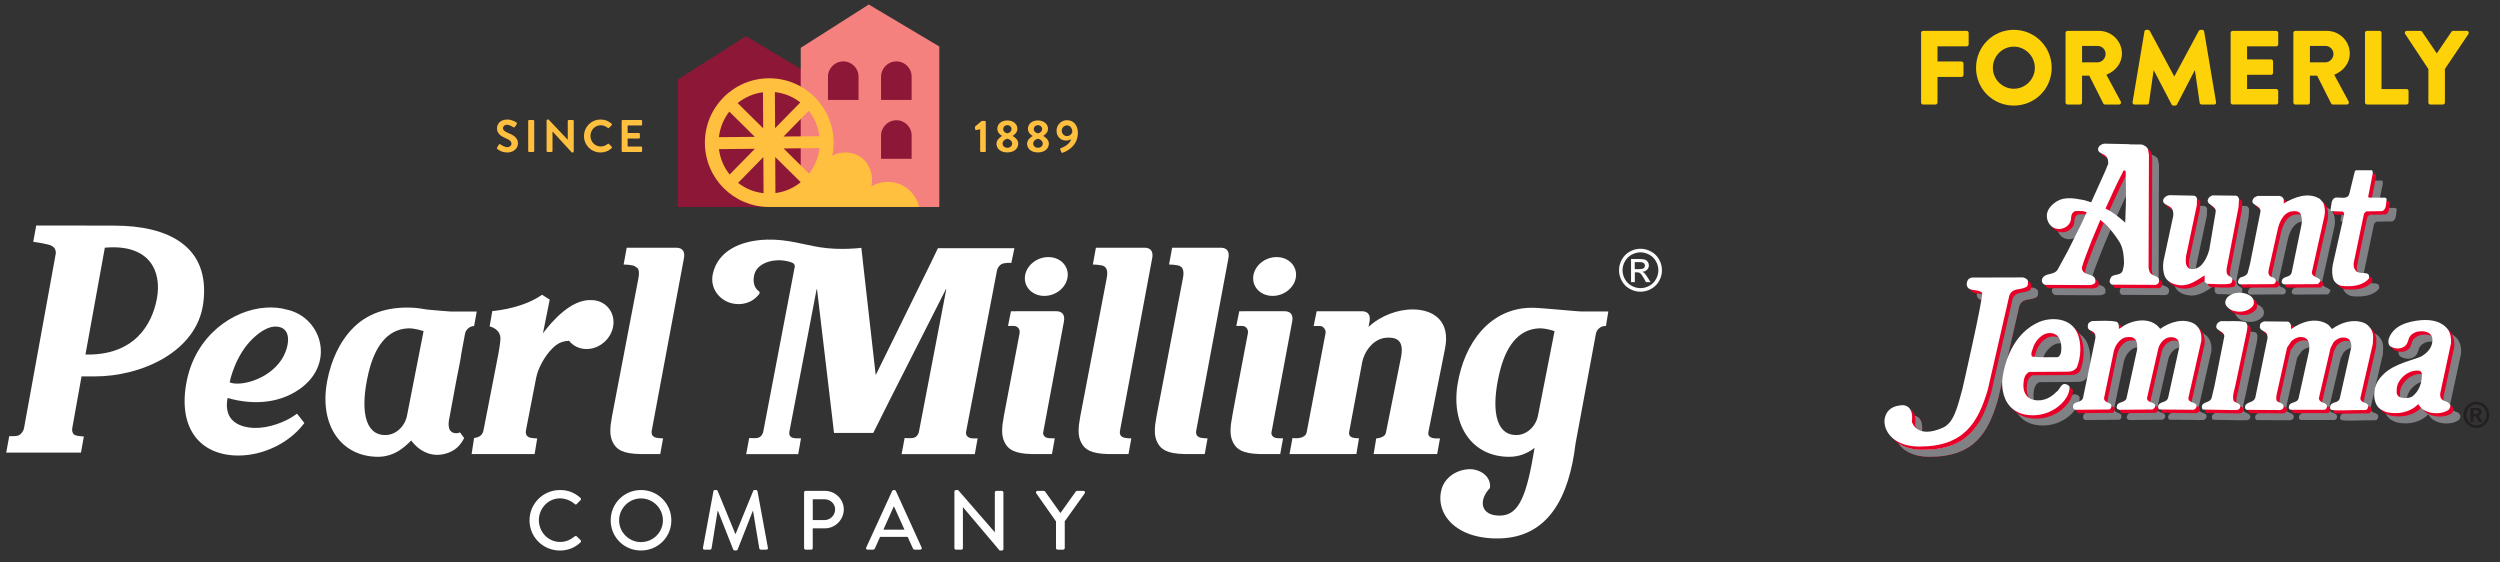 <?xml version="1.0" encoding="UTF-8"?>
<svg id="Layer_1" xmlns="http://www.w3.org/2000/svg" version="1.1" viewBox="0 0 1222.09 274.88">
  <rect x="0" y="0" width="1222.09" height="274.88" fill="#333333" stroke="none"/>
  <!-- Generator: Adobe Illustrator 29.5.0, SVG Export Plug-In . SVG Version: 2.1.0 Build 137)  -->
  <defs>
    <style>
      .st0 {
        fill: #8d1737;
      }

      .st1 {
        fill: #fcfcfc;
      }

      .st2 {
        fill: #fff;
      }

      .st3 {
        fill: #808184;
        mix-blend-mode: multiply;
      }

      .st3, .st4 {
        isolation: isolate;
      }

      .st5 {
        fill: #231f20;
        stroke: #231f20;
        stroke-width: .06px;
      }

      .st6 {
        fill: #e80029;
      }

      .st7 {
        fill: #f5817e;
      }

      .st8 {
        fill: #fed208;
      }

      .st9 {
        fill: #ffbf3f;
      }
    </style>
  </defs>
  <g class="st4">
    <g id="Layer_11">
      <g>
        <g>
          <g>
            <path class="st2" d="M510.5,144.65c5.77,0,10.88-4.25,11.42-9.49s-3.7-9.49-9.47-9.49-10.88,4.25-11.42,9.49,3.7,9.49,9.47,9.49Z"/>
            <path class="st2" d="M55.92,110.28c-6.62,0-36.23-.04-36.23-.04-.03,0-.05.01-.08.02h-1.91l-1.45,7.95s4.02.51,7.39,1.37h.02c2.05.58,3.72,1.58,3.62,4.27l-15.53,85.41c-.27,1.52-1.28,2.84-2.53,3.54-.92.47-3.31.48-4.7.39l-1.48,8.06h36.54l1.41-7.88c-2.23-.16-4.34-.28-5.13-1.29-.51-.73-.73-1.72-.53-2.81l4.52-25.26h6.46c22.85,0,49.98-12.04,53.06-35.84,3.63-28.05-17.48-37.87-43.45-37.87,0,0,0-.02,0-.02ZM76.69,146.01c-2.36,12.57-10.93,27.83-34.92,27.31l9.48-52.24c22.11-1.96,27.92,11.72,25.44,24.93h0Z"/>
            <path class="st2" d="M145.19,202.22c-.14.09-.29.2-.44.31-5.29,3.95-13.79,6.89-20.46,6.65-7.08-.25-15.2-3.26-13.04-14.65,5.25,1.58,18.69,4.51,31.18-1.91,22.77-11.71,15.95-37.41-2.28-41.28-2.94-.84-6.37-1.23-10.37-.95-16.04,1.14-34.13,13.64-38.54,36.06-4.46,22.69,6.38,36.23,25.32,36.23,11.85,0,24.63-5.87,32.01-15.61.08-.1.15-.19.22-.29l-3.6-4.56h0ZM124.24,164.88c3.11-2.82,7.3-5.63,11.26-5.22,7.88.82,5.6,10.88,2.11,16.16-6.63,10.04-20.65,13.25-25.35,11.06,0,0,2.53-13.44,11.98-22.01h0Z"/>
            <path class="st2" d="M220.12,152.26c-.9,0-5.34-.4-10.23-.83-2.41-.21-4.78-.79-7.19-.95-10.94-.73-21.72,1.59-29.76,9.52-7.03,6.93-11.11,16.44-12.95,26.02-.13.67-.25,1.34-.35,2.02-3.16,20.3,7.4,35.26,25.23,35.26,3.23,0,6.43-.88,9.24-2.44,1.4-.77,2.68-1.73,3.91-2.75.26-.22,2.75-2.42,3.01-2.79,0,0,1.73,2.68,4.98,4.73,1.95,1.23,4.44,2.24,7.44,2.3,3.96.08,8.46-1.59,11.01-4.56,1.61-1.88,2.43-3.66,2.43-3.66l-2.04-2.77c-.7.48-2.43.61-3.6.07-.46-.27-.87-.6-1.19-1.01-.92-1.27-.84-3.35-.62-4.85l3.59-19.37,1.85-9.4c.25-1.27.43-2.46.57-3.62l1.88-10.11c.4-2.03,2.37-3.68,4.43-3.68l1.28-7.09h-12.91v-.04h0ZM207.05,161.91l-8.11,41.35c-1.02,5.19-5.6,9.64-10.95,9.4-10.04-.25-11.84-13.18-7.95-29.98,3.09-13.35,9.23-21.54,19.11-22.15.96-.06,3.25-.17,7.91,1.35v.03h-.01Z"/>
            <path class="st2" d="M289.06,146.7c-9.84-.5-19.28,10.36-23.65,16.24l3.31-16.47-3.76-2.39c-8.54,6.07-20.53,7.64-24.31,7.99l-1.3,7.48c.81.19,5.38,1.45,5.28,6.18-.05,2.1-.97,7.01-.97,7.01h.02l-7.36,37.79c-.18.93-.7,1.77-1.39,2.42-.93.73-2.1,1.04-3.18,1.16l-1.21,7.86h30.8l1.27-7.66c-2.12-.15-4.54.04-5.39-1.92-.21-.55-.28-1.17-.15-1.85l5.04-25.91h0c.87-4.47,4.06-10.59,8.1-14.51.08-.07.16-.15.24-.22.29-.27.57-.52.87-.77.17-.14.35-.28.52-.41.08-.06.16-.12.24-.18,1.49-1.07,3.25-1.8,6.09-1.96,1.95,2.47,4.98,4.04,8.55,4.04,6.6,0,12.48-5.35,13.13-11.96.65-6.6-4.18-11.96-10.79-11.96h0Z"/>
            <path class="st2" d="M458.48,121.36l-3.16,6.54h.01l-27.25,55.47-6.28-55.53.02.02-.77-6.71s-10.17,1.34-20.23-.27c-7.99-1.28-15.92-3.99-25.77-3.74-12.97.32-24.1,5.48-26.58,16.69-1.58,7.13,3.28,13.11,9.52,14.5,4.26.95,9.56.07,13.16-4.63.34-.44.22-1.07-.23-1.39-3.21-2.27-2.73-6.62-1.95-8.84,1.97-5.59,11.24-7.84,18.33-5.04.82.33,1.36,1.11,1.2,1.97l-15.42,80.76c-.03.17-.09.32-.14.48-.99,2.58-2.85,2.56-4.69,2.56-.32,0-2.01-.06-2.02-.08l-1.47,7.88h25.43l.52-2.93.35-1.92v-.05l.5-2.83h-2.21c-1.98-.04-3.53-.58-3.54-2.55,0-.19.01-.38.05-.57l13.34-69.81h.18l7.3,61.54c.47,4.08,1.01,8.74,1.01,8.74h19.2l7.86-15.72h0l27.66-54.56h.18l-13.4,69.81c-.03.17-.09.32-.14.49-.99,2.58-2.85,2.56-4.69,2.56-.32,0-2.01-.06-2.15-.08l-1.47,7.88h35.78l1.38-7.72c-1.23-.05-5.33.72-5.71-2.56,0-.19.02-.37.05-.57l15.13-78.97c.25-1.28,1.11-2.4,2.22-3.07,1.75-.87,4.78-.56,4.78-.56l1.5-7.22h-37.39v.03h0Z"/>
            <path class="st2" d="M509.99,211.17l10.14-54.24c.73-5.07-3.49-4.79-4.03-4.79h-19.57s-.02.02-.04.02h-2.3l-1.45,7.18h2.99c.23,0,.43.05.62.09.15.04.31.08.44.15.02,0,.04.02.06.03.18.09.35.19.51.31.02.02.05.04.07.06.13.11.25.22.35.35.06.07.1.14.15.21.09.13.18.25.24.39h0c.28.6.37,1.31.23,2.08l-7.42,38.95c-.06.32-.12.66-.19,1.02-1.11,5.98-1.45,9.83.34,13.33,1.7,3.32,4.53,5.43,13.1,5.65h10l.75-4.2.12-.59v-.05l.51-2.83c-2.19-.15-4.91.4-5.67-2.12-.03-.32-.03-.66.04-1.01h.01Z"/>
            <path class="st2" d="M563.3,125.89c.73-5.07-3.49-4.79-4.03-4.79h-23.55l-1.5,8.2s4.44.09,5.55.9c.11.08.23.17.35.26.88.76,1.51,2.26.9,5.43l-12.92,67.52c-1.05,5.73-1.33,9.49.42,12.91,1.73,3.37,4.64,5.5,13.55,5.65h9.58l1.38-7.66c-2.15-.15-4.49,0-5.4-1.79-.22-.55-.29-1.19-.16-1.87l15.82-84.74v-.02h.01Z"/>
            <path class="st2" d="M600.56,125.89c.73-5.07-3.49-4.79-4.03-4.79h-23.55l-1.5,8.2s4.44.09,5.55.9c.11.08.23.17.35.26.88.76,1.51,2.26.9,5.43l-12.92,67.52c-1.05,5.73-1.33,9.49.42,12.9,1.73,3.38,4.64,5.5,13.56,5.65h9.58l1.38-7.66c-2.15-.15-4.49,0-5.4-1.79-.22-.55-.29-1.19-.16-1.87l15.82-84.74h0Z"/>
            <path class="st2" d="M334.39,125.89c.73-5.07-3.49-4.79-4.03-4.79h-24.01l-1.5,8.2s4.44.09,5.55.9c.43.31.95.7,1.44,1.05.49.9.71,2.32.27,4.64l-12.92,67.52c-1.05,5.73-1.33,9.49.42,12.9,1.73,3.38,4.64,5.5,13.56,5.65h9.58l1.38-7.66c-2.15-.15-4.49,0-5.4-1.79-.22-.55-.29-1.19-.16-1.87l15.82-84.74h0Z"/>
            <path class="st2" d="M622.1,144.65c5.77,0,10.88-4.25,11.42-9.49s-3.7-9.49-9.47-9.49-10.88,4.25-11.42,9.49,3.7,9.49,9.47,9.49Z"/>
            <path class="st2" d="M631.73,156.93c.73-5.07-3.49-4.79-4.03-4.79h-19.57s-.02.02-.04.02h-2.3l-1.45,7.18h2.99c.23,0,.43.05.62.09.15.04.31.08.44.15.02,0,.04.02.06.03.18.09.35.19.51.31.03.02.05.04.07.06.13.11.24.22.35.35.06.07.1.14.15.21.09.13.18.25.24.39h0c.28.6.37,1.31.23,2.08l-5.7,29.91c-.85,4.56-.84,4.58-1.86,10.06-1.11,5.98-1.45,9.83.34,13.33,1.7,3.32,4.53,5.43,13.1,5.65h9.94l.75-4.2.12-.59v-.05l.51-2.83c-2.19-.15-4.91.4-5.67-2.12-.03-.32-.03-.66.04-1.01l10.14-54.24h.02Z"/>
            <path class="st2" d="M706.39,170.33c2.67-13.23-5.39-18.96-15.6-19.07-7.43-.08-15.89,3.04-21.8,8.54l.53-2.86c.73-5.07-3.49-4.79-4.03-4.79h-19.42s-.02.02-.04.02h-2.41l-1.45,7.18h2.99c.3,0,.58.04.82.12h0c1.29.41,1.81,1.71,1.99,2.34.06.38.06.78-.02,1.2l-9.18,48.17c-.09.48-.28.94-.53,1.37-1.77,2.07-5.16,1.68-6.44,1.6l-1.44,7.82h31.03s.08-.02.12-.02h1.54l1.27-7.7c-2.08-.07-4.53-.07-4.86-2.21-.01-.28,0-.57.06-.87l6.41-34.3c.94-4.66,5.24-11.83,12.73-11.83,4.9,0,7.91,2.12,6.02,10.54l-7.13,35.66c-.09.47-.28.92-.52,1.34-1.11,1.26-2.84,1.64-4.29,1.74l-1.26,7.66h28.59s.08-.02.12-.02h2.35l1.38-7.66c-2.17.08-5.34.22-5.74-2.19-.01-.28,0-.56.06-.86l8.16-40.92h-.01Z"/>
            <path class="st2" d="M784.89,159.37s.1-.02.16-.03l1.16-7.07h-13.23c-1.91,0-19.81-1.83-24.05-1.83-20.4,0-33.17,17.05-36.45,37.6-3.16,20.3,7.4,35.26,25.23,35.26,4.61,0,8.69-1.45,12.45-4.35-3.81,23.12-7.5,32.97-16.85,33.1-9.69.14-10.69-7.51-4.97-13.48.71-5.53-4.49-9.08-9.57-9.22-6.36,0-12.56,3.83-14.16,10.09-2.96,11.64,6.89,24.24,28.37,23.76,23.69-.53,34.03-19.79,37.2-46.34l9.98-53.81c.4-2.03,2.37-3.68,4.4-3.68h.33,0ZM751.8,203.25c-1.02,5.19-5.6,9.64-10.95,9.4-10.04-.25-11.84-13.18-7.95-29.98,3.09-13.35,9.23-21.54,19.11-22.15.96-.06,3.25-.17,7.91,1.35l-8.12,41.38h0Z"/>
          </g>
          <g>
            <g>
              <path class="st2" d="M273.75,239.54c4.17,0,7.18,1.4,9.98,3.82.37.33.37.82.04,1.15l-1.82,1.85c-.29.37-.66.37-1.03,0-1.94-1.68-4.58-2.75-7.14-2.75-5.9,0-10.36,4.93-10.36,10.68s4.5,10.64,10.4,10.64c3.01,0,5.12-1.19,7.1-2.71.37-.29.74-.25.99-.04l1.9,1.85c.33.29.25.82-.04,1.11-2.81,2.71-6.35,3.98-10.03,3.98-8.25,0-14.89-6.53-14.89-14.74s6.64-14.83,14.89-14.83h.01Z"/>
              <path class="st2" d="M313.33,239.54c8.25,0,14.85,6.61,14.85,14.83s-6.6,14.74-14.85,14.74-14.81-6.53-14.81-14.74,6.56-14.83,14.81-14.83h0ZM313.33,265c5.9,0,10.73-4.76,10.73-10.64s-4.83-10.72-10.73-10.72-10.69,4.89-10.69,10.72,4.83,10.64,10.69,10.64Z"/>
              <path class="st2" d="M348.72,240.15c.08-.33.41-.62.74-.62h.66c.25,0,.62.2.7.45l8.62,20.98h.17l8.58-20.98c.08-.25.41-.45.7-.45h.66c.33,0,.66.29.74.62l5.08,27.6c.12.58-.17.94-.74.94h-2.68c-.37,0-.7-.29-.78-.58l-3.05-18.36h-.12l-7.43,18.89c-.08.25-.33.45-.7.45h-.74c-.33,0-.62-.21-.7-.45l-7.47-18.89h-.16l-2.97,18.36c-.04.29-.41.58-.74.58h-2.68c-.58,0-.87-.37-.78-.94l5.12-27.6h-.03Z"/>
              <path class="st2" d="M393.05,240.73c0-.41.33-.78.78-.78h9.41c5.07,0,9.24,4.11,9.24,9.08s-4.17,9.24-9.2,9.24h-5.98v9.65c0,.41-.37.78-.78.78h-2.68c-.45,0-.78-.37-.78-.78v-27.19h0ZM403,254.24c2.85,0,5.24-2.3,5.24-5.26,0-2.79-2.39-4.93-5.24-4.93h-5.69v10.19h5.69Z"/>
              <path class="st2" d="M423.45,267.63l12.67-27.64c.12-.25.49-.45.7-.45h.41c.21,0,.58.2.7.45l12.58,27.64c.25.53-.08,1.07-.7,1.07h-2.6c-.5,0-.78-.25-.95-.62l-2.56-5.63h-13.49c-.83,1.89-1.69,3.74-2.52,5.63-.12.29-.45.62-.95.62h-2.6c-.62,0-.95-.53-.7-1.07h.01ZM442.14,258.92l-5.07-11.25h-.21l-5.03,11.25h10.32-.01Z"/>
              <path class="st2" d="M466.55,240.28c0-.41.37-.74.78-.74h1.03l17.91,20.62h.04v-19.42c0-.41.33-.78.78-.78h2.64c.41,0,.78.37.78.78v27.64c0,.41-.37.74-.78.74h-1.07l-17.91-21.19h-.04v20c0,.41-.33.78-.78.78h-2.6c-.41,0-.78-.37-.78-.78v-27.64h0Z"/>
              <path class="st2" d="M516.2,254.86l-9.66-13.72c-.33-.53,0-1.19.66-1.19h3.05c.33,0,.54.21.66.37l7.47,10.47,7.47-10.47c.12-.16.37-.37.66-.37h3.1c.66,0,.99.66.66,1.19l-9.78,13.68v13.1c0,.41-.37.78-.78.78h-2.72c-.45,0-.78-.37-.78-.78v-13.06h0Z"/>
            </g>
            <g>
              <path class="st9" d="M243.01,72.11l.81-1.39c.18-.31.56-.31.76-.16.11.07,1.93,1.39,3.39,1.39,1.17,0,2.04-.76,2.04-1.72,0-1.14-.97-1.92-2.85-2.68-2.11-.85-4.22-2.19-4.22-4.83,0-1.99,1.48-4.29,5.05-4.29,2.29,0,4.04,1.16,4.49,1.5.22.13.29.51.13.74l-.85,1.27c-.18.27-.52.45-.79.27-.18-.11-1.89-1.23-3.12-1.23s-1.98.85-1.98,1.57c0,1.05.83,1.77,2.65,2.5,2.18.87,4.69,2.17,4.69,5.05,0,2.3-2,4.43-5.17,4.43-2.83,0-4.49-1.32-4.94-1.74-.2-.2-.31-.31-.11-.67h.02Z"/>
              <path class="st9" d="M258.2,59.08c0-.22.2-.43.43-.43h2.09c.22,0,.43.2.43.43v14.8c0,.22-.2.42-.43.42h-2.09c-.22,0-.43-.2-.43-.42v-14.8Z"/>
              <path class="st9" d="M267.18,58.83c0-.22.2-.4.43-.4h.56l9.35,9.88h.02v-9.23c0-.22.18-.43.43-.43h2.07c.22,0,.43.2.43.43v15.05c0,.22-.2.4-.43.4h-.54l-9.39-10.26h-.02v9.61c0,.22-.18.42-.43.42h-2.04c-.22,0-.43-.2-.43-.42v-15.05h0Z"/>
              <path class="st9" d="M293.58,58.43c2.27,0,3.91.72,5.44,2.08.2.18.2.45.02.63l-1.37,1.41c-.16.18-.38.18-.56,0-.94-.83-2.2-1.32-3.46-1.32-2.88,0-5.01,2.39-5.01,5.21s2.16,5.17,5.03,5.17c1.35,0,2.49-.51,3.44-1.27.18-.16.43-.13.56,0l1.39,1.43c.18.16.13.45-.02.6-1.53,1.48-3.46,2.17-5.46,2.17-4.49,0-8.11-3.55-8.11-8.03s3.62-8.07,8.11-8.07h0Z"/>
              <path class="st9" d="M303.89,59.08c0-.22.18-.43.43-.43h9.14c.25,0,.43.2.43.43v1.83c0,.22-.18.43-.43.43h-6.65v3.67h5.55c.22,0,.43.2.43.42v1.86c0,.25-.2.42-.43.42h-5.55v3.91h6.65c.25,0,.43.2.43.43v1.83c0,.22-.18.42-.43.42h-9.14c-.25,0-.43-.2-.43-.42v-14.8Z"/>
              <path class="st9" d="M479.14,63.17l-1.98.43c-.2.04-.43-.09-.45-.29l-.13-1.1c-.02-.18.02-.31.11-.4l3.23-2.71h1.57c.22,0,.4.2.4.42v14.35c0,.22-.18.42-.4.42h-1.93c-.25,0-.43-.2-.43-.42v-10.71h.01Z"/>
              <path class="st9" d="M489.83,66.5v-.07c-.92-.49-2.31-1.72-2.31-3.47,0-2.48,2.16-4.09,4.87-4.09s4.96,1.61,4.96,4.09c0,1.7-1.39,2.91-2.31,3.44v.09c1.01.51,2.72,1.81,2.72,3.73,0,2.44-2.07,4.29-5.37,4.29s-5.28-1.86-5.28-4.29c0-1.95,2.09-3.42,2.72-3.73h0ZM492.43,72.25c1.24,0,2.34-.83,2.34-2.06,0-1.01-.83-2.03-2.34-2.37-1.51.34-2.34,1.36-2.34,2.37,0,1.23,1.12,2.06,2.34,2.06ZM494.48,63.08c0-1.07-.92-1.9-2.09-1.9-1.08,0-2,.83-2,1.9,0,1.01.63,1.79,2.04,2.12,1.39-.31,2.04-1.16,2.04-2.12h0Z"/>
              <path class="st9" d="M504.79,66.5v-.07c-.92-.49-2.31-1.72-2.31-3.47,0-2.48,2.16-4.09,4.87-4.09s4.96,1.61,4.96,4.09c0,1.7-1.39,2.91-2.31,3.44v.09c1.01.51,2.72,1.81,2.72,3.73,0,2.44-2.07,4.29-5.37,4.29s-5.28-1.86-5.28-4.29c0-1.95,2.09-3.42,2.72-3.73h0ZM507.4,72.25c1.24,0,2.34-.83,2.34-2.06,0-1.01-.83-2.03-2.34-2.37-1.51.34-2.34,1.36-2.34,2.37,0,1.23,1.12,2.06,2.34,2.06ZM509.44,63.08c0-1.07-.92-1.9-2.09-1.9-1.08,0-2,.83-2,1.9,0,1.01.63,1.79,2.04,2.12,1.39-.31,2.04-1.16,2.04-2.12h0Z"/>
              <path class="st9" d="M518.68,72.38c1.06-.34,4.25-1.83,4.94-4.29-.38.22-1.51.63-2.56.63-2.25,0-4.58-1.65-4.58-4.85,0-2.82,2.31-5.12,5.08-5.12,3.53,0,5.35,2.82,5.35,6.17,0,6.53-5.55,9.12-7.48,9.75-.31.09-.54-.02-.63-.31l-.52-1.32c-.11-.27-.02-.51.4-.65h0ZM524.2,64.58c0-1.52-.81-3.29-2.63-3.29-1.42,0-2.56,1.21-2.56,2.62s1.15,2.62,2.58,2.62,2.36-1.14,2.61-1.94h0Z"/>
            </g>
          </g>
        </g>
        <g>
          <g>
            <polygon class="st0" points="364.62 17.7 331.37 38.86 331.37 101.2 399.1 101.2 399.1 38.22 364.62 17.7"/>
            <polygon class="st7" points="424.69 2.21 391.43 23.37 391.43 101.2 459.17 101.2 459.17 22.73 424.69 2.21"/>
            <g>
              <path class="st0" d="M419.69,48.86h-14.96v-11.27c-.02-4.15,3.31-7.54,7.44-7.58h0c4.13-.04,7.5,3.29,7.52,7.44v11.42h0Z"/>
              <path class="st0" d="M445.64,48.86h-14.96v-11.27c-.02-4.15,3.31-7.54,7.44-7.58h0c4.13-.04,7.5,3.29,7.52,7.44v11.42h0Z"/>
              <path class="st0" d="M445.64,77.62h-14.96v-11.27c-.02-4.15,3.31-7.54,7.44-7.58h0c4.13-.04,7.5,3.29,7.52,7.44v11.42h0Z"/>
            </g>
          </g>
          <path class="st9" d="M449.11,100.35c-.31-1.22-.8-2.4-1.46-3.48-1.92-3.32-5.03-5.96-8.66-7.18-4.29-1.43-9.19-.88-13.09,1.43,1.31-5.06-.63-10.92-4.79-14.06-4-3.02-9.83-3.33-14.26-.99.42-2.05.64-4.17.64-6.35,0-17.38-14.09-31.46-31.46-31.46s-31.46,14.09-31.46,31.46,14.01,31.38,31.32,31.46h73.4c-.05-.28-.1-.57-.17-.85v.02h-.01ZM372.97,45.09l.1,17.63-12.47-12.33c3.48-2.81,7.73-4.7,12.37-5.3ZM356.51,54.56l12.47,12.33-17.55.17c.52-4.67,2.34-8.96,5.08-12.5ZM351.46,72.9l17.55-.17-12.33,12.58c-2.87-3.58-4.66-7.84-5.22-12.4h0ZM360.81,89.39l12.34-12.58.1,17.63c-4.56-.49-8.83-2.22-12.43-5.05,0,0-.01,0-.01,0ZM400.57,66.57l-17.55.17,12.33-12.58c2.87,3.58,4.66,7.85,5.22,12.41ZM378.79,45.02c4.55.49,8.82,2.23,12.43,5.05l-12.33,12.58s-.1-17.63-.1-17.63ZM379.06,94.38l-.1-17.63,12.47,12.33c-3.48,2.81-7.73,4.7-12.37,5.3ZM395.52,84.91l-12.47-12.33,17.55-.17c-.52,4.67-2.34,8.96-5.08,12.5Z"/>
        </g>
      </g>
    </g>
    <g id="Layer_2">
      <g>
        <g>
          <g>
            <path class="st2" d="M932.08,219.77s-3.41-1.01-3.41-3.62,8.25,1.59,11.24,1.74c2.99.14,10.24-.29,14.51-2.9s7.54-5.22,8.96-7.25c1.42-2.03,6.26-.58,6.26-.58,0,0-6.97,8.84-11.24,11.31-4.27,2.46-10.81,3.19-13.94,3.33s-12.37-2.03-12.37-2.03h-.01Z"/>
            <path class="st2" d="M939.65,219.51c-10.83-.05-16.1-5.92-16.42-11.34-.2-3.46,1.79-7.22,6.67-7.84.6-.14,1.14-.21,1.64-.21,1.14,0,2.09.34,2.81,1.01,1.34,1.25,1.84,3.55,1.43,6.65,0,.06,0,.11.01.16.08.29.87,2.91,3.77,4.31,1.16.56,2.5.85,3.98.85,2.32,0,5.04-.7,8.09-2.08,5.07-2.3,6.94-9.15,9.1-17.08l.55-2c.1-.44,10.16-44.29,9.66-47.22-.01-.08-.05-.15-.1-.21-.99-1.07-2.45-1.25-3.87-1.43-2.11-.27-3.41-.53-3.57-2.53,0-.79.28-1.55.81-2.21.5-.36,1.01-.57,1.54-.61,0,0,23.51-.07,24.75-.07.82.26,1.75.55,2.06,1.39v.32c.04.94.07,1.66-.51,2.14-1.02.62-2.2.82-3.34,1.01-2.04.34-4.16.7-5.22,3.4l-10.53,46.06c-5.02,17.02-12.28,27.54-32.99,27.54h-.32,0ZM973.21,191.78h0Z"/>
            <g>
              <path class="st3" d="M1106.43,151.42c.45.96.3,2.28-.2,3.14-2.29,2.84-6.32,3.35-9.71,2.33-1.39-.46-2.79-1.47-3.59-2.84-.55-1.52-.05-2.74.95-3.86,2.29-2.08,5.63-2.54,8.61-1.72,1.49.51,3.24,1.27,3.93,2.94h0Z"/>
              <path class="st3" d="M1060.93,165.77c4.53-3.25,11.1-5.43,16.48-2.59,2.94,1.83,3.93,5.02,3.58,8.52l-6.32,27.9c0,3.04,5.52,1.47,3.58,5.12l-1.09.61-16.58-.15c-.8-.36-.9-1.52-.5-2.18,1.15-1.88,3.93-1.07,4.68-3.5l5.48-24.86c.1-1.32,0-2.59-.85-3.55-.95-1.12-2.29-1.32-3.78-1.22-2.74.3-4.68,2.69-5.53,5.12l-5.63,24.71c.2,2.84,5.13,1.37,3.73,4.67l-.94.81-16.38.15c-.6-.15-1.34-.56-1.19-1.37.2-3.04,3.88-1.62,4.78-4.26l5.13-23.49c.2-1.83.3-3.96-.95-5.33-1.2-1.57-3.49-1.12-5.13-.86-2.79,1.12-4.68,4.06-5.28,6.8l-4.68,22.53c-.3,1.01.45,1.83,1.19,2.18.8.51,1.84.46,2.29,1.47.2.96-.2,1.88-.95,2.18l-16.48.15c-.5-.05-.9-.36-1.19-.76-.9-4.01,4.33-1.98,4.88-5.48l5.97-28.82c.05-1.01,0-2.03-.7-2.69-.94-1.01-2.64-.91-2.99-2.44-.05-.91-.1-1.83.6-2.43l1.39-.76c4.03-.05,8.61-.46,12.2.41,1.05.76.99,2.03.94,3.25h.5c5.18-4.26,15.03-6.29,19.72.15h.02,0Z"/>
              <path class="st3" d="M1144.88,165.88c4.33-3.2,10.21-5.12,15.68-3.05,2.49,1.12,4.38,3.81,4.43,6.6l-.15,3.65-6.07,26.43c-.2,1.12.9,1.98,1.79,2.28.8.15,1.69.61,2.04,1.47,0,.96-.4,2.13-1.44,2.18-5.63-.1-16.85.63-16.88-.36-.6-.41-.3-1.27-.2-1.83,1.05-2.13,3.93-1.01,4.63-3.55l5.63-25.06c.1-1.32-.2-2.44-.85-3.4-.95-1.17-2.34-1.37-3.83-1.22-1.54.25-2.89,1.01-4.03,2.28l-1.44,2.84-5.63,24.2c-.3,1.22.9,2.18,1.79,2.44.8.2,1.64.56,2.04,1.37.25.96-.25,1.98-1.19,2.18h-16.13c-.75.05-1.34-.46-1.29-1.22.15-3.15,4.03-1.62,4.78-4.41l5.13-23.14c.25-2.38.35-5.23-2.04-6.44-2.39-.96-4.93,0-6.67,1.73l-2.04,3.04-5.13,23.14c-.1.96-.5,2.39.35,3.15,1.05.81,2.84.76,3.09,2.44.1,1.17-.95,1.78-1.89,1.83l-16.13-.1c-1.05-.36-1.05-1.77-.5-2.44,1.3-1.62,3.93-1.12,4.68-3.55l5.97-29.07c.1-1.32-.3-2.64-1.54-3.2-.8-.46-1.79-.86-2.19-1.83,0-.91-.05-1.83.6-2.44l1.34-.71,11.8.1c.8.3,1.39,1.17,1.44,1.98.05.56-.1,1.17.15,1.67,4.83-3.5,11.7-5.83,17.43-2.54,1.05.51,1.69,1.67,2.49,2.54l-.02.02h0Z"/>
              <path class="st3" d="M1102.65,162.48c1.34,1.01.8,3.15.6,4.51l-5.77,27.25c-.55,2.13-1.35,4.57-.7,6.7,1.05,1.22,4.08,1.12,3.09,3.55-.75,1.42-2.84.81-3.93.96l-14.09-.25c-.7-.41-.75-1.62-.35-2.28,1.29-1.68,3.68-1.12,4.53-3.3l1.44-6.09,4.78-24.1c0-3.15-5.53-2.54-3.49-6.24.45-.56,1.2-1.07,1.94-1.22,3.98.2,8.26-.41,11.95.51h0Z"/>
              <path class="st3" d="M1203.05,172.72c.2-2.54-.25-4.72-1.44-6.6-3.14-4.11-8.02-4.97-13.15-4.62-6.32.61-13.59,2.43-15.88,9.23-.25,1.32-.3,2.84.95,3.65,1.69.96,4.28,1.42,6.07.36,1.89-.76,2.44-2.79,2.89-4.46.85-1.78,2.59-2.79,4.28-3.2,2.29-.25,4.73-.3,6.32,1.47.85.91.95,2.13.85,3.4-.25,3.45-3.24,6.34-6.22,7.66-7.02,2.54-14.79,4.01-19.81,10.76-2.54,3.3-3.29,8.88-1.2,12.63,1.15,2.03,3.19,2.94,5.13,3.55,5.48,1.12,11.25.05,15.19-4.01.7,1.22,1.94,2.59,3.24,3.15,3.29,1.83,8.76,1.88,11.8-.51.35-.66.89-1.47.5-2.28-.75-1.78-2.69-1.52-3.93-2.59-.85-.76-.95-1.88-.85-3.04l5.28-24.56h-.02,0ZM1184.03,198.91c-1.84.96-4.63.96-6.47,0-.9-.76-1.24-1.73-1.05-2.94-.15-3.5,2.14-6.39,4.88-8.27,1.89-1.17,4.33-1.83,6.57-1.37l.85,1.12c.2,4.41-1.19,8.78-4.78,11.47h0Z"/>
              <path class="st3" d="M1020.3,167.7c-3.14-7.15-12.2-7.91-18.52-5.33-11.45,4.92-16.93,17.35-18.17,29.07-.1,5.99,1.74,11.87,7.17,14.76,4.98,2.74,12.35,2.23,17.23-.51,4.18-2.13,8.61-6.65,8.61-11.57-.35-.61-.95-1.07-1.59-1.22-2.59-1.06-3.14,2.69-4.98,3.76-3.24,3.45-8.06,5.18-12.55,3.3-2.59-1.32-3.48-3.96-3.48-6.7.1-2.49.45-5.33,2.89-6.44l15.13-.1c3.09-.2,6.37.71,8.16-2.23,1.99-4.92,2.39-11.87.1-16.79h0ZM1012.44,177.09c-.2,1.02-.65,2.13-1.69,2.54-4.03-.1-8.56.31-12.54-.35-.8-1.52.4-3.45.85-5.13,1.19-2.84,3.93-5.83,7.02-6.29,1.59-.15,3.04.1,4.18.96,2.34,2.08,2.54,5.23,2.19,8.27h-.01Z"/>
              <path class="st3" d="M1164.43,88.24c.75.86.2,2.33,0,3.4l-1.89,9.64.6.36h7.87l.6.61c-.35,2.13,0,5.02-2.14,5.99l-7.67.1c-.6.3-1.39.91-1.39,1.73l-4.93,23.59c-.05,1.32.05,2.49.85,3.4,1.59,2.89,7.67-.41,6.57,4.16-3.33,3.75-8.71,4.01-13.39,3.55-1.54-.36-3.09-1.42-3.83-2.94-.85-2.08-.85-4.87-.45-7.21l5.63-24.96c-.15-.46-.2-1.02-.75-1.22l-5.73-.2-.25-.76c.6-2.03.1-4.82,2.29-5.83,2.39-.41,6.12,1.17,6.92-1.83l2.74-11.21.6-.36h7.77-.02,0Z"/>
              <path class="st3" d="M1077.45,100.67c.65.05,1.25.76,1.44,1.32l-.1,3.4-5.28,24.96c-.15,2.18-.5,4.87,1.69,5.99,1.94.66,3.88-.1,5.38-1.32,2.29-2.23,3.49-4.97,4.28-7.81l3.14-18.52c.65-3.7-6.32-3.5-2.99-7.41l1.39-.76,11.6.15c.8.1,1.19.91,1.44,1.57l-.25,4.01-5.82,30.19c-.05,1.22-.15,2.43.8,3.2.65.56,1.64.76,1.94,1.67.1.96-.05,1.93-.94,2.33-3.63.71-7.52.1-11.25.1-.6-.3-1.19-.71-1.29-1.42v-2.69c-3.48,2.13-6.97,4.92-11.5,4.87-2.94-.25-6.27-1.06-7.87-4.16-.95-2.23-1.2-5.12-.75-7.66l4.78-22.17c.1-1.37,0-2.64-.8-3.65-1.19-1.78-4.98-1.68-3.98-4.52.55-1.12,1.74-1.77,2.89-1.93l12.05.25h0Z"/>
              <path class="st3" d="M1140.58,104.07c.85,2.08,1.05,4.26.6,6.6l-6.12,27.4c-.3,3.25,6.82,2.33,2.89,5.83l-16.38.1c-.65-.15-1.34-.51-1.29-1.32.35-3.09,4.08-1.62,4.88-4.41l4.88-23.75c.25-1.78.15-3.75-.7-5.23-1-1.27-2.74-1.17-4.18-.96-4.18.66-6.03,5.33-6.82,8.88l-4.43,19.84c-.35,1.32,0,2.79,1.34,3.3.85.15,1.79.71,2.14,1.57.25.91-.35,1.68-1.1,1.98l-16.23.1c-.55.05-1.05-.61-1.2-1.06.1-1.02.65-2.18,1.69-2.44,1.2-.3,2.49-.81,3.09-2.08l1.09-4.16,5.13-25.67c.7-3.65-6.42-3.04-2.99-7.05l1.54-.76h10.85c1,.2,1.84.81,2.04,1.83v1.83c4.98-2.99,11.95-5.78,17.67-2.18l1.59,1.83.02-.02Z"/>
              <path class="st3" d="M1060.25,141.35c-.65-1.37-1.99-1.32-2.99-1.98-1.59-.56-1.89-2.28-2.04-3.75l.17-55.11-.5-2.54c-.45-1.32-1.84-1.93-2.99-2.33l-5.9-.06c-.12-.05-.24-.1-.37-.11l-12.05-.25c-1.14.15-2.34.81-2.89,1.93-1,2.84,2.79,2.74,3.98,4.51.76.96.88,2.15.81,3.44l-1.61,3.9s-2.98,6.64-6.71,14.87c-1.89-.62-3.41-1.05-3.41-1.05-5.91-1.09-10.64-2.01-15.17,1.88-2.15,1.85-3.74,4.39-2.88,7.59,1,3.69,4.24,5.18,7.11,4.48,2.37-.57,4.68-2.49,4.57-5.76.07-.78.41-2.2,1.87-2.8.98-.11,2.27-.16,3.91,0,.66.18,1.25.34,1.81.49l-.13.29c-.79,1.73-1.59,3.49-2.38,5.23l-6.7,13.39-5.12,9.39c-1.67,2.26-4.63,1.51-6.6,3.11-.69.7-1.18,1.51-.94,2.56.2.75.79,1.36,1.53,1.56l17.98.1c2.22-.15,4.93.55,6.5-1.05,1.18-5.47-6.31-2.66-6.5-7.38.37-1.9,2.43-7.38,4.77-13.25.05-.11.1-.22.14-.32l4.11-9.86c2.68,2.31,4.61,3.83,7.76,8.42,2.09,3.04,3.68,4.87,3.82,12.84-.16,1.82-.44,2.53-.71,3.72-1.14,2.43-3.98,1.27-5.58,2.94-.4.71-.75,1.42-.75,2.28.15.61.55,1.32,1.19,1.47l21.41.1.95-.46c.65-.61.7-1.62.5-2.44h.03,0ZM1043.96,109.41l-.15,4.42c-3.34-2.87-5.94-5.13-9.64-6.85,2.13-4.67,5.74-12.8,8.54-17.94.1-.98,1.09-.72,1.28-.34.03.07.05.09.06.12v-.02s.07.17,0,.02c.09,6.79.3,13.86-.09,20.6h0Z"/>
            </g>
            <path class="st6" d="M992.96,138.95c-.36-1.06-1.45-1.41-2.4-1.71l-24.84.07c-.65.06-1.24.31-1.79.72-.59.71-.94,1.58-.93,2.54.33,4.16,5.39,1.89,7.55,4.21.49,2.85-9.65,47.04-9.65,47.04-2.37,8.59-4.11,16.41-9.42,18.81-12.96,5.87-15.27-2.81-15.27-2.81.82-6.23-2.02-8.94-6.34-7.92-11.38,1.43-9.56,19.91,9.79,20,22.09.11,28.93-11.73,33.66-27.78h.01c.02-.08,10.53-46.07,10.53-46.07,1.57-3.97,5.5-2.43,8.43-4.23.89-.72.68-1.83.68-2.9v.03h0Z"/>
            <g>
              <path class="st6" d="M1103.12,148.04c.45.96.3,2.28-.2,3.15-2.29,2.84-6.32,3.35-9.71,2.33-1.39-.46-2.79-1.47-3.58-2.84-.55-1.52-.05-2.74.95-3.86,2.29-2.08,5.63-2.54,8.61-1.72,1.49.51,3.24,1.27,3.93,2.94h0Z"/>
              <path class="st6" d="M1057.62,162.4c4.53-3.25,11.1-5.43,16.48-2.59,2.94,1.83,3.93,5.02,3.58,8.52l-6.32,27.91c0,3.04,5.53,1.47,3.59,5.12l-1.09.61-16.58-.15c-.8-.36-.9-1.52-.5-2.18,1.15-1.88,3.93-1.07,4.68-3.5l5.48-24.86c.1-1.32,0-2.59-.85-3.55-.95-1.12-2.29-1.32-3.78-1.22-2.74.3-4.68,2.69-5.53,5.12l-5.63,24.71c.2,2.84,5.13,1.37,3.73,4.67l-.95.81-16.38.15c-.6-.15-1.34-.56-1.19-1.37.2-3.04,3.88-1.62,4.78-4.26l5.13-23.49c.2-1.83.3-3.96-.95-5.33-1.19-1.57-3.48-1.12-5.13-.86-2.79,1.12-4.68,4.06-5.28,6.8l-4.68,22.53c-.3,1.01.45,1.83,1.19,2.18.8.51,1.84.46,2.29,1.47.2.96-.2,1.88-.95,2.18l-16.48.15c-.5-.05-.89-.36-1.2-.76-.89-4.01,4.33-1.98,4.88-5.48l5.97-28.82c.05-1.01,0-2.03-.7-2.69-.95-1.01-2.64-.91-2.99-2.44-.05-.91-.1-1.83.6-2.44l1.39-.76c4.03-.05,8.61-.46,12.2.41,1.05.76,1,2.03.95,3.25h.5c5.18-4.26,15.03-6.29,19.71.15h.03,0Z"/>
              <path class="st6" d="M1141.57,162.5c4.33-3.2,10.21-5.12,15.68-3.04,2.49,1.12,4.38,3.8,4.43,6.6l-.15,3.65-6.07,26.43c-.2,1.12.9,1.98,1.79,2.28.8.15,1.69.61,2.04,1.47,0,.96-.4,2.13-1.44,2.18-5.62-.1-16.85.63-16.88-.36-.6-.41-.3-1.27-.2-1.83,1.04-2.13,3.93-1.01,4.63-3.55l5.62-25.06c.1-1.32-.2-2.43-.85-3.4-.95-1.17-2.34-1.37-3.83-1.22-1.54.25-2.89,1.01-4.03,2.28l-1.44,2.84-5.63,24.2c-.3,1.22.9,2.18,1.79,2.44.8.2,1.64.56,2.04,1.37.25.96-.25,1.98-1.19,2.18h-16.13c-.75.05-1.34-.46-1.29-1.22.15-3.15,4.03-1.62,4.78-4.41l5.13-23.14c.25-2.38.35-5.23-2.04-6.44-2.39-.96-4.93,0-6.67,1.73l-2.04,3.04-5.13,23.14c-.1.96-.5,2.39.35,3.15,1.05.81,2.84.76,3.09,2.44.1,1.17-.95,1.78-1.89,1.83l-16.13-.1c-1.05-.36-1.05-1.77-.5-2.44,1.29-1.62,3.93-1.12,4.68-3.55l5.97-29.07c.1-1.32-.3-2.64-1.54-3.2-.8-.46-1.79-.86-2.19-1.83,0-.91-.05-1.83.6-2.44l1.35-.71,11.8.1c.8.3,1.39,1.17,1.44,1.98.05.56-.1,1.17.15,1.67,4.83-3.5,11.7-5.83,17.42-2.54,1.05.51,1.69,1.67,2.49,2.54h-.01Z"/>
              <path class="st6" d="M1099.34,159.1c1.35,1.01.8,3.15.6,4.52l-5.78,27.25c-.55,2.13-1.34,4.57-.7,6.7,1.05,1.22,4.08,1.12,3.09,3.55-.75,1.42-2.84.81-3.93.96l-14.09-.25c-.7-.41-.75-1.62-.35-2.28,1.29-1.67,3.68-1.12,4.53-3.3l1.44-6.09,4.78-24.1c0-3.15-5.53-2.54-3.48-6.24.45-.56,1.2-1.07,1.94-1.22,3.98.2,8.27-.41,11.95.51h0Z"/>
              <path class="st6" d="M1199.74,169.35c.2-2.54-.25-4.72-1.44-6.6-3.13-4.11-8.01-4.97-13.14-4.62-6.32.61-13.59,2.44-15.88,9.23-.25,1.32-.3,2.84.95,3.65,1.69.96,4.28,1.42,6.07.35,1.89-.76,2.44-2.79,2.89-4.47.85-1.78,2.59-2.79,4.28-3.2,2.29-.25,4.73-.3,6.32,1.47.85.91.95,2.13.85,3.4-.25,3.45-3.23,6.34-6.22,7.66-7.02,2.54-14.78,4.01-19.81,10.76-2.54,3.3-3.29,8.88-1.19,12.63,1.15,2.03,3.19,2.94,5.13,3.55,5.47,1.12,11.25.05,15.18-4.01.7,1.22,1.94,2.59,3.24,3.15,3.29,1.83,8.76,1.88,11.8-.51.35-.66.9-1.47.5-2.28-.75-1.77-2.69-1.52-3.93-2.59-.85-.76-.94-1.88-.85-3.04l5.28-24.56-.03.03h0ZM1180.72,195.53c-1.84.96-4.63.96-6.47,0-.9-.76-1.24-1.72-1.05-2.94-.15-3.5,2.14-6.39,4.88-8.27,1.89-1.17,4.33-1.83,6.57-1.37l.85,1.12c.2,4.42-1.19,8.78-4.78,11.47h0Z"/>
              <path class="st6" d="M1017,164.33c-3.14-7.15-12.2-7.92-18.52-5.33-11.45,4.92-16.93,17.35-18.17,29.07-.1,5.99,1.74,11.87,7.17,14.76,4.98,2.74,12.35,2.23,17.22-.51,4.18-2.13,8.61-6.65,8.61-11.57-.35-.61-.94-1.06-1.59-1.22-2.59-1.06-3.14,2.69-4.98,3.76-3.24,3.45-8.06,5.17-12.54,3.3-2.59-1.32-3.48-3.96-3.48-6.7.1-2.49.45-5.33,2.89-6.44l15.13-.1c3.09-.2,6.37.71,8.17-2.23,1.99-4.92,2.39-11.87.1-16.79h0ZM1009.13,173.71c-.2,1.01-.65,2.13-1.69,2.54-4.03-.1-8.56.31-12.55-.35-.8-1.52.4-3.45.85-5.12,1.2-2.84,3.93-5.83,7.02-6.29,1.59-.15,3.04.1,4.18.96,2.34,2.08,2.54,5.23,2.19,8.27h0Z"/>
              <path class="st6" d="M1161.12,84.86c.75.86.2,2.33,0,3.4l-1.89,9.64.6.36h7.86l.6.61c-.35,2.13,0,5.02-2.14,5.99l-7.67.1c-.6.3-1.39.91-1.39,1.73l-4.93,23.59c-.05,1.32.05,2.49.85,3.4,1.59,2.89,7.67-.4,6.57,4.16-3.34,3.76-8.71,4.01-13.39,3.55-1.54-.35-3.09-1.42-3.83-2.94-.85-2.08-.85-4.87-.45-7.2l5.63-24.96c-.15-.46-.2-1.01-.75-1.22l-5.73-.21-.25-.76c.6-2.03.1-4.82,2.29-5.83,2.39-.41,6.12,1.17,6.92-1.83l2.74-11.21.6-.35h7.77v-.02h0Z"/>
              <path class="st6" d="M1074.14,97.29c.65.05,1.24.76,1.44,1.32l-.1,3.4-5.28,24.96c-.15,2.18-.5,4.87,1.69,5.99,1.94.66,3.88-.1,5.38-1.32,2.29-2.23,3.48-4.97,4.28-7.81l3.14-18.52c.65-3.7-6.32-3.5-2.99-7.41l1.39-.76,11.6.15c.8.1,1.19.91,1.44,1.57l-.25,4.01-5.82,30.19c-.05,1.22-.15,2.44.8,3.2.65.56,1.64.76,1.94,1.67.1.96-.05,1.93-.95,2.33-3.63.71-7.52.1-11.25.1-.6-.3-1.2-.71-1.3-1.42v-2.69c-3.48,2.13-6.97,4.92-11.5,4.87-2.94-.25-6.27-1.06-7.87-4.16-.94-2.23-1.19-5.12-.75-7.66l4.78-22.17c.1-1.37,0-2.64-.8-3.65-1.2-1.78-4.98-1.68-3.98-4.52.55-1.12,1.74-1.78,2.89-1.93l12.05.25h.02Z"/>
              <path class="st6" d="M1137.27,100.69c.85,2.08,1.05,4.26.6,6.6l-6.12,27.4c-.3,3.25,6.82,2.33,2.89,5.83l-16.38.1c-.65-.15-1.34-.51-1.29-1.32.35-3.09,4.08-1.62,4.88-4.41l4.88-23.74c.25-1.78.15-3.76-.7-5.23-1-1.27-2.74-1.17-4.18-.97-4.18.66-6.02,5.33-6.82,8.88l-4.43,19.84c-.35,1.32,0,2.79,1.35,3.3.85.15,1.79.71,2.14,1.57.25.91-.35,1.67-1.09,1.98l-16.23.1c-.55.05-1.05-.61-1.19-1.07.1-1.01.65-2.18,1.69-2.44,1.19-.3,2.49-.81,3.09-2.08l1.09-4.16,5.13-25.67c.7-3.65-6.42-3.04-2.99-7.05l1.54-.76h10.85c1,.2,1.84.81,2.04,1.83v1.83c4.98-2.99,11.95-5.78,17.67-2.18l1.59,1.83h-.01Z"/>
              <path class="st6" d="M1056.94,137.98c-.65-1.37-1.99-1.32-2.99-1.98-1.59-.56-1.89-2.28-2.04-3.76l.17-55.11-.5-2.54c-.45-1.32-1.84-1.93-2.99-2.33l-5.91-.06c-.12-.05-.24-.1-.37-.11l-12.05-.25c-1.15.15-2.34.81-2.89,1.93-1,2.84,2.79,2.74,3.98,4.52.75.96.88,2.15.81,3.44l-1.61,3.9s-2.98,6.64-6.7,14.87c-1.89-.62-3.41-1.05-3.41-1.05-5.91-1.09-10.64-2.01-15.17,1.88-2.15,1.85-3.74,4.39-2.88,7.59,1,3.69,4.23,5.18,7.11,4.48,2.37-.57,4.68-2.49,4.57-5.76.07-.78.41-2.2,1.87-2.8.97-.11,2.27-.16,3.91,0,.67.18,1.25.34,1.81.49l-.13.29c-.79,1.73-1.59,3.49-2.38,5.23l-6.7,13.39-5.12,9.39c-1.67,2.26-4.63,1.51-6.6,3.11-.69.7-1.18,1.51-.94,2.56.2.75.79,1.36,1.53,1.56l17.98.1c2.22-.15,4.93.55,6.5-1.05,1.18-5.47-6.31-2.66-6.5-7.38.37-1.9,2.43-7.38,4.77-13.25.05-.11.1-.22.14-.32l4.11-9.86c2.68,2.31,4.62,3.83,7.76,8.42,2.09,3.04,3.68,4.87,3.82,12.84-.16,1.82-.44,2.53-.71,3.72-1.14,2.44-3.98,1.27-5.58,2.94-.4.71-.75,1.42-.75,2.28.15.61.55,1.32,1.19,1.47l21.41.1.95-.46c.65-.61.7-1.62.5-2.43h.03ZM1040.65,106.04l-.15,4.42c-3.34-2.87-5.94-5.13-9.64-6.86,2.13-4.67,5.74-12.8,8.53-17.94.1-.98,1.1-.72,1.28-.34.03.07.05.09.06.12v-.04s.07.18,0,.04c.09,6.79.29,13.86-.09,20.59h0Z"/>
            </g>
            <path class="st2" d="M970.04,146.42c-1.91-.25-3.17-.56-3.32-2.49l.15-.02c1.22.15,2.49.31,3.29,1.09,0,.18-.01.58-.12,1.42h0Z"/>
            <g>
              <path class="st6" d="M970.55,144.8c-1.02-1.1-2.68-1.17-4.19-1.38-.02.18-.05.36-.05.54.2,2.5,2.11,2.68,4.07,2.93.15-1.07.21-1.8.17-2.09h0Z"/>
              <path class="st6" d="M936.2,207.84s.71,2.68,3.57,4.05c-.19-.41-.26-.68-.26-.68.62-4.73-.86-7.42-3.5-8,.35,1.23.44,2.77.19,4.63h0Z"/>
              <path class="st2" d="M942.96,222.89c-5.65-.03-10.4-1.73-13.37-4.79,2.79,1.45,6.27,2.22,10.05,2.24h.31c21.2,0,28.62-10.72,33.72-28.01.02-.03.03-.06.04-.09.01-.06,10.52-46.04,10.52-46.04.9-2.25,2.61-2.54,4.59-2.87,1.23-.21,2.5-.42,3.66-1.13.4-.32.64-.69.77-1.18h.54c.82.26,1.75.56,2.06,1.4v.42c.04.84.07,1.57-.51,2.05-1.02.62-2.2.82-3.35,1.01-2.04.34-4.15.7-5.22,3.4l-10.53,46.06c-5.02,17.02-12.28,27.54-33,27.54h-.3.02,0Z"/>
              <path class="st6" d="M996.27,142.33c-.36-1.06-1.45-1.41-2.4-1.71h-.93c-.07.47-.24.9-.66,1.23-2.93,1.8-6.86.26-8.43,4.23,0,0-10.51,45.99-10.53,46.07h-.01c-4.73,16.06-11.57,27.89-33.66,27.78-5.13-.02-9.02-1.35-11.77-3.3,2.41,3.65,7.33,6.64,15.08,6.67,22.09.11,28.93-11.73,33.66-27.78h.01c.02-.08,10.53-46.07,10.53-46.07,1.56-3.97,5.5-2.43,8.42-4.22.89-.72.69-1.83.68-2.9h.01Z"/>
              <path class="st2" d="M976.51,195.14h0ZM973.43,192.53s-.08.02-.13.02c.05,0,.09,0,.13-.02Z"/>
            </g>
            <path class="st3" d="M970.55,144.8c-1.02-1.1-2.68-1.17-4.19-1.38-.02.18-.05.36-.05.54.2,2.5,2.11,2.68,4.07,2.93.15-1.07.21-1.8.17-2.09h0Z"/>
            <path class="st3" d="M936.2,207.84s.71,2.68,3.57,4.05c-.19-.41-.26-.68-.26-.68.62-4.73-.86-7.42-3.5-8,.35,1.23.44,2.77.19,4.63h0Z"/>
            <path class="st3" d="M996.27,142.33c-.36-1.06-1.45-1.41-2.4-1.71h-.93c-.07.47-.24.9-.66,1.23-2.93,1.8-6.86.26-8.43,4.23,0,0-10.51,45.99-10.53,46.07h-.01c-4.73,16.06-11.57,27.89-33.66,27.78-5.13-.02-9.02-1.35-11.77-3.3,2.41,3.65,7.33,6.64,15.08,6.67,22.09.11,28.93-11.73,33.66-27.78h.01c.02-.08,10.53-46.07,10.53-46.07,1.56-3.97,5.5-2.43,8.42-4.22.89-.72.69-1.83.68-2.9h.01Z"/>
            <g>
              <path class="st2" d="M1101.52,146.41c.45.96.3,2.28-.2,3.14-2.29,2.84-6.32,3.35-9.71,2.33-1.39-.46-2.79-1.47-3.58-2.84-.55-1.52-.05-2.74.95-3.86,2.29-2.08,5.63-2.54,8.61-1.72,1.49.51,3.23,1.27,3.93,2.94h0Z"/>
              <path class="st2" d="M1056.01,160.76c4.53-3.25,11.1-5.43,16.48-2.59,2.94,1.83,3.93,5.02,3.58,8.52l-6.32,27.9c0,3.04,5.53,1.47,3.58,5.12l-1.09.61-16.58-.15c-.8-.36-.89-1.52-.5-2.18,1.14-1.88,3.93-1.07,4.68-3.5l5.48-24.86c.1-1.32,0-2.59-.85-3.55-.95-1.12-2.29-1.32-3.78-1.22-2.74.3-4.68,2.69-5.53,5.12l-5.63,24.71c.2,2.84,5.13,1.37,3.73,4.67l-.95.81-16.38.15c-.6-.15-1.35-.56-1.2-1.37.2-3.04,3.88-1.62,4.78-4.26l5.13-23.49c.2-1.83.3-3.96-.95-5.33-1.2-1.57-3.48-1.12-5.13-.86-2.79,1.12-4.68,4.06-5.28,6.8l-4.68,22.53c-.3,1.02.45,1.83,1.2,2.18.8.51,1.84.46,2.29,1.47.2.96-.2,1.88-.95,2.18l-16.48.15c-.5-.05-.89-.36-1.19-.76-.9-4.01,4.33-1.98,4.88-5.48l5.97-28.82c.05-1.01,0-2.03-.7-2.69-.95-1.02-2.64-.91-2.99-2.44-.05-.91-.1-1.83.6-2.43l1.39-.76c4.03-.05,8.61-.46,12.2.41,1.05.76,1,2.03.95,3.25h.5c5.18-4.26,15.03-6.29,19.71.15h.03,0Z"/>
              <path class="st2" d="M1139.96,160.87c4.33-3.2,10.21-5.12,15.68-3.04,2.49,1.12,4.38,3.8,4.43,6.6l-.15,3.65-6.07,26.43c-.2,1.12.89,1.98,1.79,2.28.8.15,1.69.61,2.04,1.47,0,.96-.4,2.13-1.45,2.18-5.63-.1-16.85.64-16.88-.35-.6-.41-.3-1.27-.2-1.83,1.05-2.13,3.93-1.02,4.63-3.55l5.63-25.06c.1-1.32-.2-2.44-.85-3.4-.94-1.17-2.34-1.37-3.83-1.22-1.54.25-2.89,1.01-4.03,2.28l-1.44,2.84-5.63,24.2c-.3,1.22.9,2.18,1.79,2.44.8.2,1.64.56,2.04,1.37.25.96-.25,1.98-1.19,2.18h-16.13c-.75.05-1.34-.46-1.29-1.22.15-3.15,4.03-1.62,4.78-4.41l5.13-23.14c.25-2.38.35-5.23-2.04-6.44-2.39-.96-4.93,0-6.67,1.73l-2.04,3.04-5.13,23.14c-.1.96-.5,2.38.35,3.15,1.04.81,2.84.76,3.09,2.44.1,1.17-.95,1.77-1.89,1.82l-16.13-.1c-1.05-.36-1.05-1.78-.5-2.44,1.29-1.62,3.93-1.12,4.68-3.55l5.97-29.07c.1-1.32-.3-2.64-1.54-3.2-.8-.46-1.79-.86-2.19-1.83,0-.91-.05-1.83.6-2.44l1.34-.71,11.8.1c.8.3,1.39,1.17,1.44,1.98.05.56-.1,1.17.15,1.67,4.83-3.5,11.7-5.83,17.42-2.54,1.05.51,1.69,1.67,2.49,2.54h0Z"/>
              <path class="st2" d="M1097.73,157.47c1.34,1.01.8,3.15.6,4.52l-5.78,27.25c-.55,2.13-1.34,4.57-.7,6.7,1.05,1.22,4.08,1.12,3.09,3.55-.75,1.42-2.84.81-3.93.96l-14.09-.25c-.7-.41-.75-1.62-.35-2.28,1.29-1.67,3.68-1.12,4.53-3.3l1.44-6.09,4.78-24.1c0-3.15-5.53-2.54-3.48-6.24.45-.56,1.2-1.07,1.94-1.22,3.98.2,8.26-.41,11.95.51h0Z"/>
              <path class="st2" d="M1198.13,167.71c.2-2.54-.25-4.72-1.44-6.59-3.14-4.11-8.02-4.97-13.14-4.62-6.32.61-13.59,2.43-15.88,9.23-.25,1.32-.3,2.84.95,3.65,1.69.96,4.28,1.42,6.07.36,1.89-.76,2.44-2.79,2.89-4.47.85-1.78,2.59-2.79,4.28-3.2,2.29-.25,4.73-.3,6.32,1.47.85.91.95,2.13.85,3.4-.25,3.45-3.24,6.34-6.22,7.66-7.02,2.54-14.79,4.01-19.81,10.76-2.54,3.3-3.29,8.88-1.2,12.63,1.15,2.03,3.19,2.94,5.13,3.55,5.47,1.12,11.25.05,15.19-4.01.7,1.22,1.94,2.59,3.24,3.15,3.29,1.83,8.76,1.88,11.8-.51.35-.66.9-1.47.5-2.28-.75-1.78-2.69-1.52-3.93-2.59-.85-.76-.95-1.88-.85-3.05l5.28-24.56-.03.02h0ZM1179.11,193.89c-1.84.96-4.63.96-6.47,0-.9-.76-1.24-1.72-1.05-2.94-.15-3.5,2.14-6.39,4.88-8.27,1.89-1.17,4.33-1.83,6.57-1.37l.85,1.12c.2,4.41-1.2,8.78-4.78,11.47h0Z"/>
              <path class="st2" d="M1015.39,162.69c-3.14-7.15-12.2-7.91-18.52-5.33-11.45,4.92-16.93,17.35-18.17,29.07-.1,5.99,1.74,11.87,7.17,14.77,4.98,2.74,12.34,2.23,17.23-.51,4.18-2.13,8.61-6.65,8.61-11.57-.35-.61-.94-1.07-1.59-1.22-2.59-1.07-3.14,2.69-4.98,3.76-3.24,3.45-8.07,5.17-12.55,3.3-2.59-1.32-3.49-3.96-3.49-6.7.1-2.49.45-5.33,2.89-6.44l15.13-.1c3.09-.2,6.37.71,8.17-2.23,1.99-4.92,2.39-11.87.1-16.79h0ZM1007.52,172.08c-.2,1.01-.65,2.13-1.69,2.54-4.03-.1-8.56.3-12.55-.36-.8-1.52.4-3.45.85-5.12,1.2-2.84,3.93-5.83,7.02-6.29,1.59-.15,3.04.1,4.18.96,2.34,2.08,2.54,5.23,2.19,8.27h0Z"/>
              <path class="st2" d="M1159.52,83.23c.75.86.2,2.33,0,3.4l-1.89,9.64.6.35h7.86l.6.61c-.35,2.13,0,5.02-2.14,5.99l-7.67.1c-.6.31-1.39.92-1.39,1.73l-4.93,23.59c-.05,1.32.05,2.49.85,3.4,1.59,2.89,7.67-.41,6.57,4.16-3.34,3.75-8.71,4.01-13.39,3.55-1.54-.35-3.09-1.42-3.83-2.94-.85-2.08-.85-4.87-.45-7.2l5.62-24.96c-.15-.46-.2-1.01-.75-1.22l-5.72-.2-.25-.76c.6-2.03.1-4.82,2.29-5.84,2.39-.41,6.12,1.17,6.92-1.83l2.74-11.21.6-.36h7.77,0Z"/>
              <path class="st2" d="M1072.54,95.66c.65.05,1.24.76,1.44,1.32l-.1,3.4-5.28,24.96c-.15,2.18-.5,4.87,1.69,5.99,1.94.66,3.88-.1,5.38-1.32,2.29-2.23,3.48-4.97,4.28-7.81l3.14-18.52c.65-3.7-6.32-3.5-2.99-7.41l1.39-.76,11.6.15c.8.1,1.19.91,1.44,1.57l-.25,4.01-5.82,30.19c-.05,1.22-.15,2.44.8,3.2.65.56,1.64.76,1.94,1.67.1.96-.05,1.93-.95,2.33-3.63.71-7.52.1-11.25.1-.6-.31-1.19-.71-1.29-1.42v-2.69c-3.49,2.13-6.97,4.92-11.5,4.87-2.94-.25-6.27-1.07-7.87-4.16-.95-2.23-1.2-5.12-.75-7.66l4.78-22.17c.1-1.37,0-2.64-.8-3.65-1.2-1.78-4.98-1.67-3.98-4.52.55-1.12,1.74-1.77,2.89-1.93l12.05.25h.01Z"/>
              <path class="st2" d="M1135.66,99.06c.85,2.08,1.05,4.26.6,6.6l-6.12,27.4c-.3,3.25,6.82,2.33,2.89,5.84l-16.38.1c-.65-.15-1.35-.51-1.29-1.32.35-3.09,4.08-1.62,4.88-4.41l4.88-23.74c.25-1.78.15-3.75-.7-5.23-1-1.27-2.74-1.17-4.18-.97-4.18.66-6.02,5.33-6.82,8.88l-4.43,19.84c-.35,1.32,0,2.79,1.34,3.3.85.15,1.79.71,2.14,1.57.25.91-.35,1.68-1.09,1.98l-16.23.1c-.55.05-1.05-.61-1.19-1.06.1-1.02.65-2.18,1.69-2.44,1.2-.3,2.49-.81,3.09-2.08l1.1-4.16,5.13-25.67c.7-3.65-6.42-3.04-2.99-7.05l1.54-.76h10.85c1,.2,1.84.81,2.04,1.83v1.83c4.98-2.99,11.95-5.79,17.67-2.18l1.59,1.83v-.03h-.01Z"/>
              <path class="st2" d="M991.35,137.32c-.36-1.06-1.45-1.41-2.4-1.71l-24.84.07c-.65.05-1.24.31-1.79.72-.59.72-.94,1.58-.93,2.54.33,4.16,5.39,1.89,7.55,4.21.49,2.85-9.65,47.04-9.65,47.04-2.37,8.59-4.11,16.41-9.43,18.82-12.96,5.87-15.27-2.81-15.27-2.81.82-6.23-2.02-8.94-6.34-7.92-11.38,1.43-9.56,19.91,9.79,20,22.09.11,28.93-11.73,33.66-27.78h.01c.02-.08,10.53-46.07,10.53-46.07,1.56-3.97,5.5-2.43,8.42-4.22.89-.72.68-1.83.68-2.9h.01Z"/>
              <path class="st2" d="M1055.33,136.34c-.65-1.37-1.99-1.32-2.99-1.98-1.59-.56-1.89-2.28-2.04-3.75l.18-55.1-.5-2.54c-.45-1.32-1.84-1.93-2.99-2.33l-5.91-.06c-.12-.05-.24-.1-.37-.11l-12.05-.25c-1.15.15-2.34.81-2.89,1.93-1,2.84,2.79,2.74,3.98,4.52.75.96.88,2.15.81,3.44l-1.61,3.9s-2.98,6.64-6.7,14.87c-1.89-.62-3.41-1.05-3.41-1.05-5.91-1.09-10.64-2.01-15.17,1.88-2.15,1.85-3.74,4.39-2.88,7.59,1,3.69,4.23,5.18,7.11,4.48,2.37-.57,4.68-2.49,4.57-5.76.07-.78.41-2.2,1.87-2.8.97-.11,2.27-.16,3.91,0,.66.18,1.25.34,1.81.49l-.13.29c-.79,1.74-1.59,3.49-2.38,5.23l-6.7,13.39-5.12,9.39c-1.67,2.26-4.63,1.51-6.6,3.11-.69.7-1.18,1.51-.94,2.56.2.75.79,1.36,1.53,1.56l17.98.1c2.22-.15,4.93.55,6.5-1.05,1.18-5.47-6.3-2.66-6.5-7.38.37-1.9,2.43-7.38,4.77-13.25.05-.11.1-.22.14-.32l4.11-9.86c2.68,2.31,4.61,3.83,7.76,8.42,2.09,3.04,3.68,4.87,3.83,12.84-.16,1.82-.44,2.53-.71,3.72-1.14,2.44-3.98,1.27-5.58,2.94-.4.71-.75,1.42-.75,2.28.15.61.55,1.32,1.19,1.47l21.41.1.95-.46c.65-.61.7-1.62.5-2.44h.01ZM1039.04,104.4l-.15,4.42c-3.34-2.87-5.94-5.13-9.64-6.86,2.13-4.67,5.74-12.8,8.53-17.94.1-.98,1.1-.72,1.28-.34.03.07.05.09.06.12v-.03s.07.18,0,.03c.09,6.79.29,13.86-.09,20.6h0Z"/>
            </g>
          </g>
          <path class="st5" d="M1210.54,196.45c1.07,0,2.1.27,3.08.82.98.54,1.76,1.32,2.32,2.35.56,1.02.84,2.08.84,3.2s-.28,2.16-.83,3.17c-.55,1.01-1.32,1.79-2.31,2.35-.99.56-2.02.84-3.11.84s-2.12-.28-3.11-.84-1.75-1.35-2.31-2.35c-.55-1-.83-2.06-.83-3.17s.28-2.18.84-3.2c.56-1.02,1.33-1.8,2.32-2.35.98-.55,2.01-.82,3.08-.82h.02ZM1210.55,197.69c-.86,0-1.68.22-2.47.66-.79.44-1.41,1.06-1.86,1.89-.45.82-.68,1.68-.68,2.57s.22,1.74.66,2.55c.44.81,1.06,1.44,1.85,1.89.79.45,1.62.68,2.49.68s1.71-.23,2.5-.68c.79-.46,1.41-1.09,1.85-1.89.45-.81.67-1.66.67-2.55s-.23-1.76-.68-2.57c-.45-.82-1.08-1.45-1.87-1.89s-1.62-.66-2.47-.66h.01ZM1207.72,206.21v-6.75h1.34c1.26,0,1.97,0,2.12.02.45.04.79.13,1.04.27s.45.36.62.65c.16.29.25.61.25.97,0,.49-.16.9-.47,1.25-.31.34-.75.56-1.32.64.2.07.36.16.46.25.11.09.26.26.45.52.05.07.21.34.49.82l.78,1.36h-1.66l-.55-1.1c-.38-.74-.68-1.2-.93-1.39-.24-.19-.55-.29-.93-.29h-.35v2.77h-1.34,0ZM1209.07,202.38h.55c.78,0,1.26-.03,1.45-.09s.34-.17.44-.32c.11-.15.16-.33.16-.52s-.05-.36-.16-.5c-.11-.15-.26-.25-.45-.32-.2-.07-.68-.1-1.44-.1h-.55v1.84h0Z"/>
        </g>
        <g>
          <path class="st8" d="M939.09,16.07c0-.51.41-.98.98-.98h21.3c.56,0,.98.47.98.98v5.6c0,.52-.41.98-.98.98h-14.25v7.41h11.73c.52,0,.98.47.98.98v5.6c0,.52-.46.98-.98.98h-11.73v12.5c0,.52-.46.98-.97.98h-6.07c-.56,0-.98-.46-.98-.98V16.07h-.01Z"/>
          <path class="st8" d="M984.42,14.58c10.29,0,18.52,8.28,18.52,18.57s-8.23,18.46-18.52,18.46-18.46-8.17-18.46-18.46,8.18-18.57,18.46-18.57ZM984.42,43.38c5.66,0,10.29-4.63,10.29-10.24s-4.63-10.34-10.29-10.34-10.24,4.68-10.24,10.34,4.63,10.24,10.24,10.24Z"/>
          <path class="st8" d="M1009.71,16.07c0-.51.41-.98.98-.98h15.38c6.17,0,11.21,4.99,11.21,11.11,0,4.73-3.14,8.54-7.61,10.34l7.04,13.06c.36.67,0,1.49-.87,1.49h-6.84c-.41,0-.72-.26-.82-.46l-6.85-13.63h-3.55v13.12c0,.52-.46.98-.97.98h-6.12c-.57,0-.98-.46-.98-.98V16.07h0ZM1025.4,30.47c2.11,0,3.91-1.96,3.91-4.11s-1.8-3.91-3.91-3.91h-7.61v8.02h7.61Z"/>
          <path class="st8" d="M1048.26,15.4c.05-.46.52-.82.93-.82h.83c.26,0,.72.2.87.51l11.93,22.22h.1l11.93-22.22c.16-.31.62-.51.88-.51h.82c.41,0,.87.36.93.82l5.81,34.57c.1.67-.36,1.13-.97,1.13h-6.07c-.47,0-.93-.41-.98-.82l-2.31-15.89h-.1l-8.64,16.66c-.15.31-.62.57-.87.57h-.93c-.31,0-.72-.26-.87-.57l-8.69-16.66h-.1l-2.26,15.89c-.05.41-.46.82-.98.82h-6.07c-.62,0-1.08-.46-.98-1.13l5.81-34.57h-.02Z"/>
          <path class="st8" d="M1090.42,16.07c0-.51.41-.98.98-.98h21.3c.56,0,.98.47.98.98v5.6c0,.52-.41.98-.98.98h-14.25v6.38h11.73c.51,0,.98.46.98.97v5.61c0,.57-.47.97-.98.97h-11.73v6.94h14.25c.56,0,.98.47.98.98v5.6c0,.52-.41.98-.98.98h-21.3c-.56,0-.98-.46-.98-.98V16.07Z"/>
          <path class="st8" d="M1121.09,16.07c0-.51.41-.98.98-.98h15.38c6.17,0,11.21,4.99,11.21,11.11,0,4.73-3.14,8.54-7.61,10.34l7.04,13.06c.36.67,0,1.49-.87,1.49h-6.84c-.41,0-.72-.26-.82-.46l-6.85-13.63h-3.55v13.12c0,.52-.46.98-.98.98h-6.12c-.57,0-.98-.46-.98-.98V16.07h0ZM1136.78,30.47c2.11,0,3.91-1.96,3.91-4.11s-1.8-3.91-3.91-3.91h-7.61v8.02h7.61Z"/>
          <path class="st8" d="M1156.09,16.07c0-.51.41-.98.98-.98h6.12c.52,0,.98.47.98.98v27.46h12.24c.57,0,.98.47.98.98v5.6c0,.52-.41.98-.98.98h-19.34c-.57,0-.98-.46-.98-.98V16.07Z"/>
          <path class="st8" d="M1187.08,33.76l-11.37-17.18c-.41-.66,0-1.49.82-1.49h6.69c.41,0,.67.26.82.47l7.15,10.55,7.15-10.55c.16-.21.36-.47.83-.47h6.68c.83,0,1.23.83.83,1.49l-11.52,17.13v16.41c0,.52-.46.98-.98.98h-6.12c-.57,0-.98-.46-.98-.98v-16.35h0Z"/>
        </g>
      </g>
    </g>
  </g>
  <path class="st1" d="M801.93,121.6c1.77,0,3.48.45,5.17,1.36s2.99,2.2,3.93,3.89,1.4,3.44,1.4,5.27-.47,3.54-1.38,5.21c-.92,1.67-2.22,2.97-3.89,3.89-1.67.92-3.4,1.38-5.23,1.38s-3.56-.47-5.23-1.38-2.97-2.22-3.89-3.89-1.38-3.4-1.38-5.21.47-3.58,1.4-5.27,2.26-2.97,3.93-3.89,3.4-1.36,5.17-1.36ZM801.93,123.35c-1.46,0-2.91.39-4.31,1.14s-2.48,1.83-3.28,3.23-1.18,2.87-1.18,4.39.39,2.97,1.16,4.35,1.85,2.46,3.26,3.23,2.85,1.16,4.35,1.16,2.97-.39,4.35-1.16,2.46-1.85,3.23-3.23,1.16-2.83,1.16-4.35-.39-2.99-1.18-4.39-1.87-2.48-3.28-3.23-2.83-1.14-4.29-1.14h0ZM797.31,137.9v-11.29h3.89c1.32,0,2.28.1,2.89.31s1.06.57,1.42,1.1.53,1.08.53,1.65c0,.83-.28,1.55-.87,2.16s-1.36.96-2.34,1.04c.41.16.71.37.96.59.45.45,1.02,1.2,1.67,2.24l1.38,2.22h-2.22l-1-1.79c-.79-1.4-1.42-2.28-1.91-2.62-.33-.26-.81-.39-1.46-.39h-1.08v4.8h-1.85ZM799.14,131.55h2.22c1.06,0,1.77-.16,2.16-.47s.57-.73.57-1.26c0-.33-.1-.63-.28-.9s-.45-.47-.77-.59c-.33-.12-.94-.2-1.83-.2h-2.08v3.4l.02.02Z"/>
</svg>
